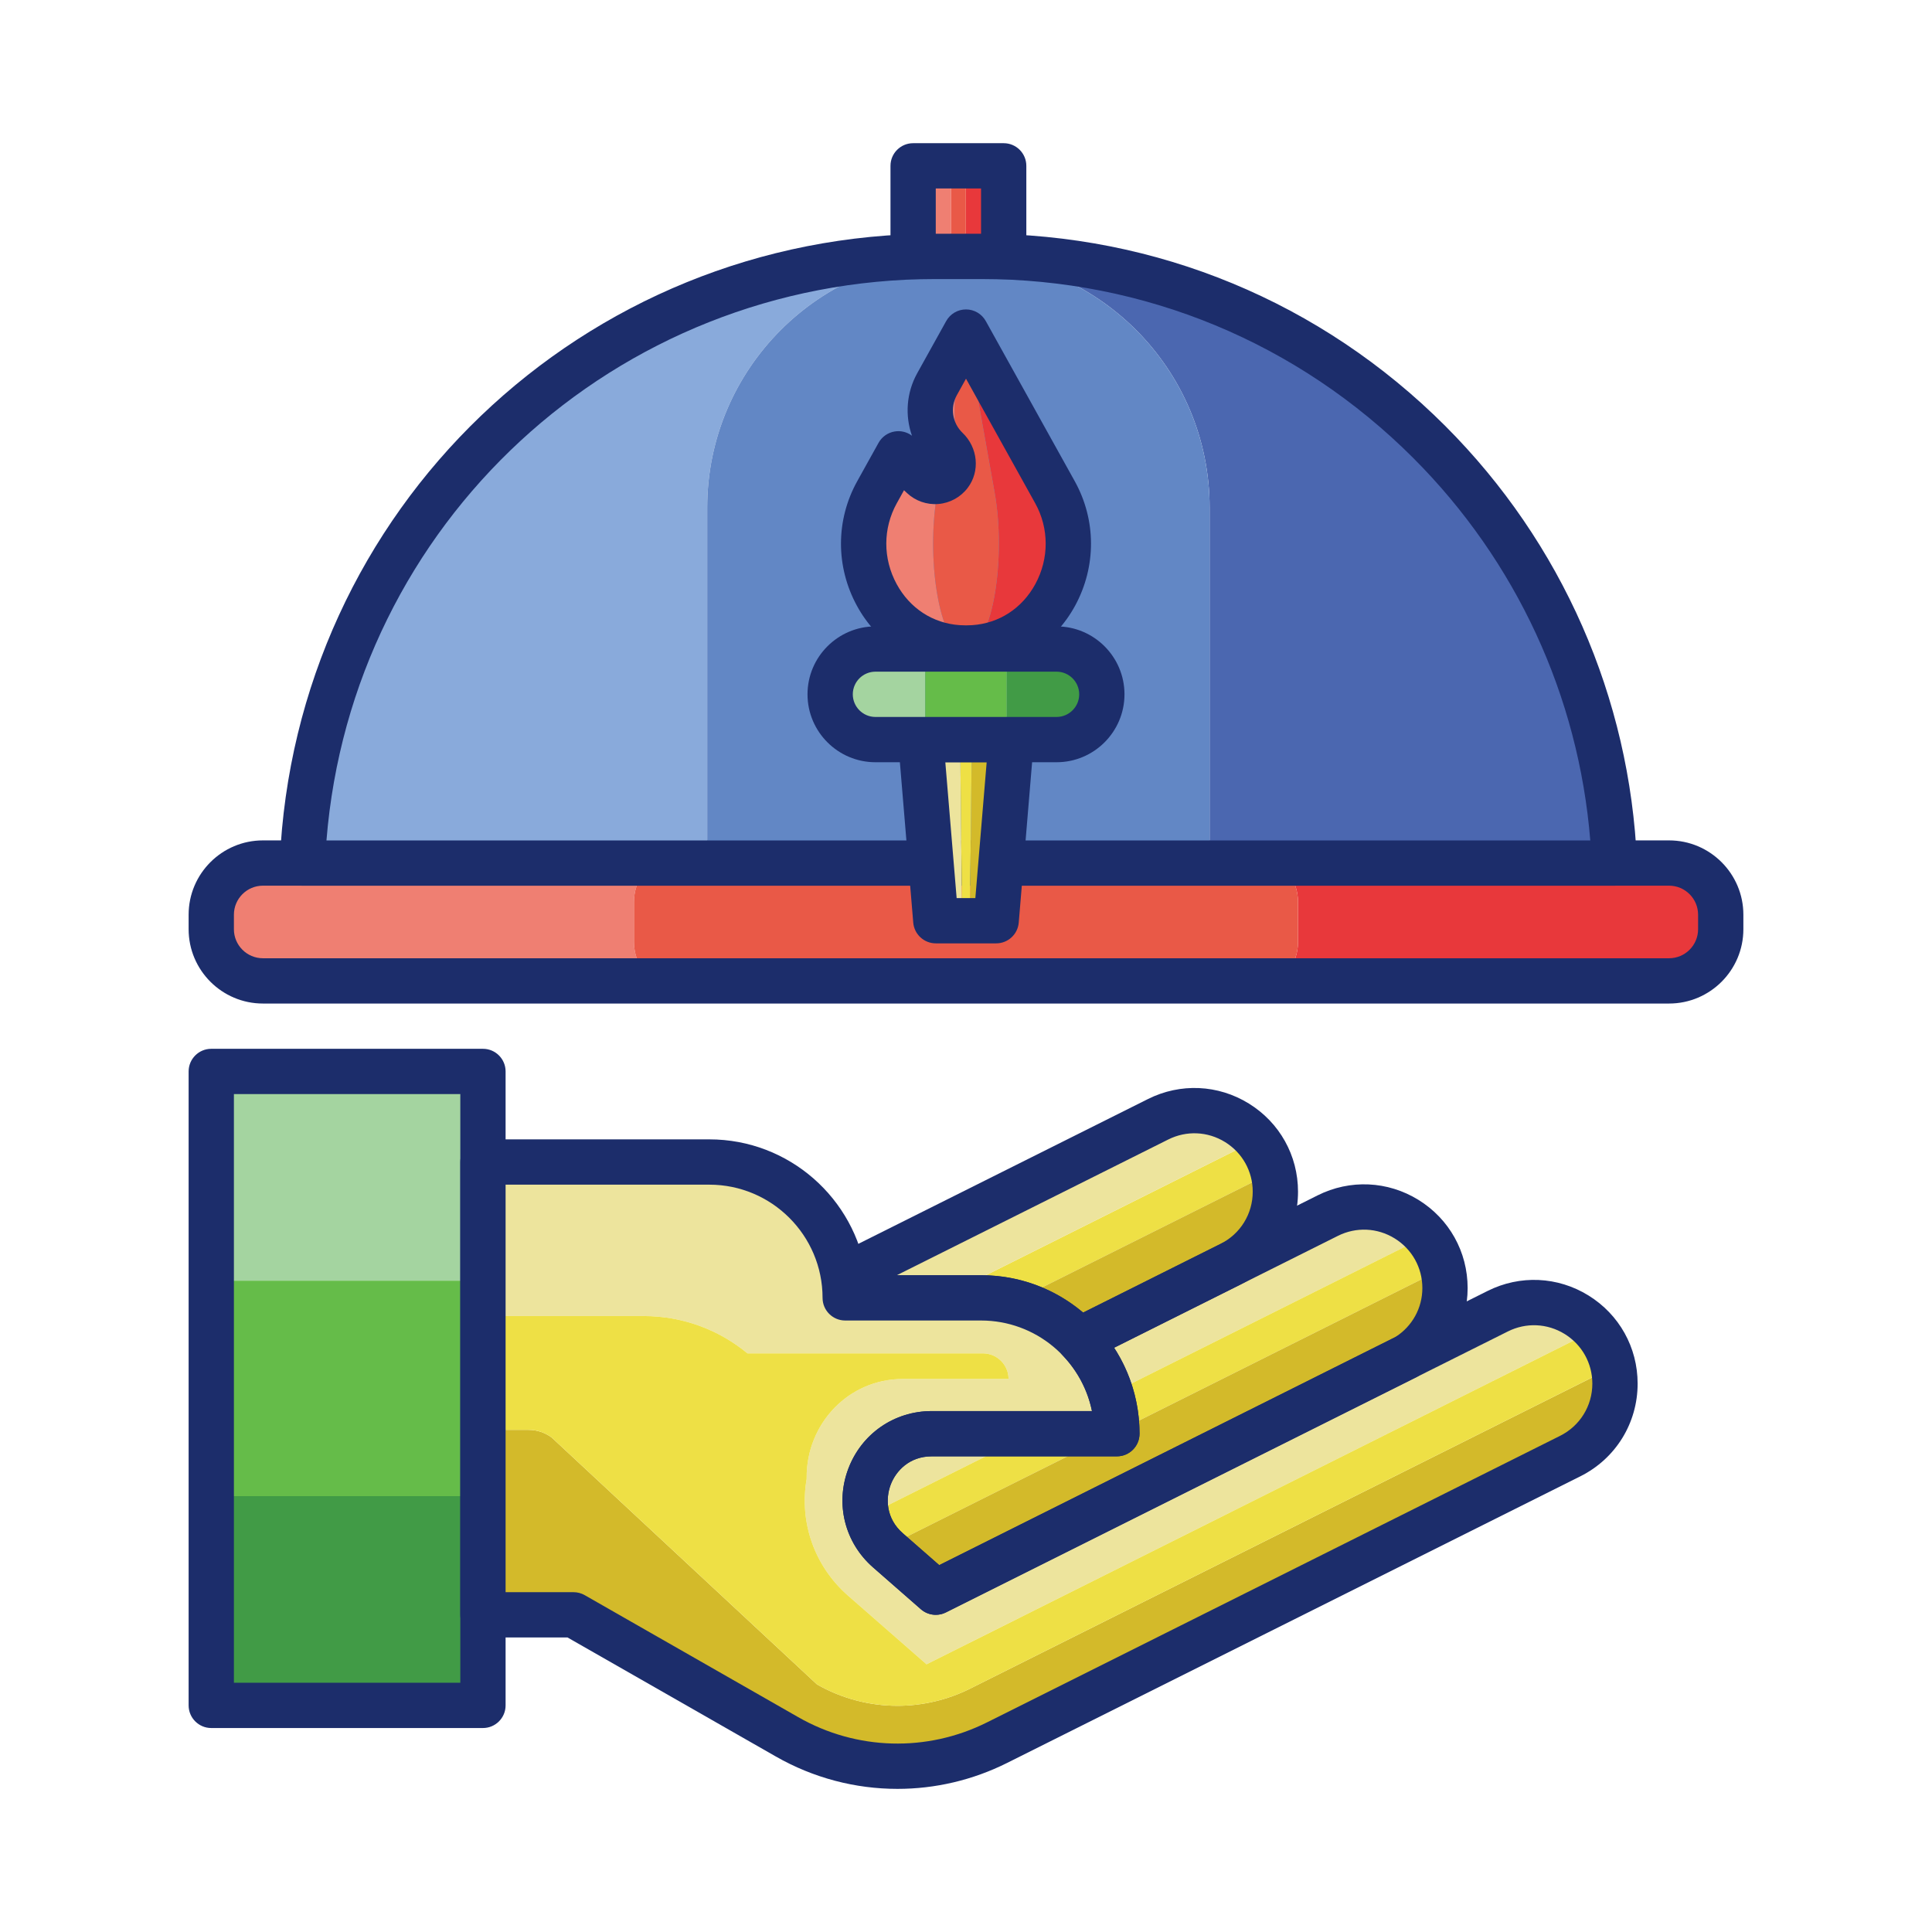 <svg enable-background="new 0 0 256 256" height="512" viewBox="0 0 256 256" width="512" xmlns="http://www.w3.org/2000/svg"><g id="Layer_1"><g><g><g><path d="m123.459 189.973c-6.144 0-9.807 5.748-8.602 10.872l21.744-10.872z" fill="#ede49d"/></g><g><path d="m175.936 161.074-32.942 16.471c1.909 1.996 3.362 4.429 4.198 7.132l41.766-20.883c-3.025-3.59-8.293-5.084-13.022-2.72z" fill="#ede49d"/></g><g><path d="m191.154 168.118c-.396-1.642-1.164-3.102-2.195-4.324l-41.766 20.883c.492 1.592.762 3.279.788 5.028z" fill="#eee045"/></g><g><path d="m136.601 189.973-21.744 10.872c.356 1.515 1.142 2.974 2.412 4.215l30.175-15.087z" fill="#eee045"/></g><g><path d="m147.981 189.704c.001.09.013.178.013.268h-.55l-30.175 15.087c.125.122.249.245.384.363l6.341 5.548 62.343-31.171c3.16-1.94 5.132-5.375 5.132-9.126 0-.892-.12-1.742-.316-2.556z" fill="#d3ba2a"/></g></g><g><g><path d="m166.498 151.043-41.859 20.929h5.354c1.474 0 2.898.197 4.268.532l34.407-17.203c-.397-1.615-1.157-3.051-2.17-4.258z" fill="#eee045"/></g><g><path d="m153.461 148.307-41.708 20.854c.144.918.241 1.853.241 2.812h12.645l41.859-20.929c-3.023-3.603-8.3-5.105-13.037-2.737z" fill="#ede49d"/></g><g><path d="m134.262 172.505c3.384.828 6.397 2.598 8.73 5.037l20.07-10.035c3.636-1.818 5.933-5.535 5.933-9.6 0-.91-.122-1.777-.326-2.605z" fill="#d3ba2a"/></g></g><g><g><path d="m142.992 180.542c-.801 0-1.589-.32-2.169-.926-2.863-2.994-6.709-4.643-10.829-4.643h-18c-1.657 0-3-1.343-3-3 0-.703-.067-1.47-.205-2.345-.203-1.291.453-2.565 1.622-3.149l41.708-20.854c4.286-2.145 9.283-1.92 13.361.601 4.079 2.521 6.514 6.888 6.514 11.682 0 5.235-2.908 9.941-7.591 12.283l-20.07 10.035c-.427.212-.886.316-1.341.316zm-24.154-11.57h11.156c5.019 0 9.744 1.743 13.525 4.95l18.2-9.099c2.637-1.319 4.274-3.969 4.274-6.917 0-2.7-1.371-5.159-3.668-6.579-2.295-1.419-5.109-1.545-7.523-.338zm-3.844 3h.01z" fill="#1c2d6b"/></g></g><g><g><path d="m27.994 198.246h36v27.726h-36z" fill="#419b46"/></g><g><path d="m27.994 141.972h36v27.726h-36z" fill="#a4d4a0"/></g><g><path d="m27.994 169.698h36v28.548h-36z" fill="#65bc49"/></g></g><g><path d="m63.994 228.972h-36c-1.657 0-3-1.343-3-3v-84c0-1.657 1.343-3 3-3h36c1.657 0 3 1.343 3 3v84c0 1.657-1.343 3-3 3zm-33-6h30v-78h-30z" fill="#1c2d6b"/></g><g><g><path d="m84.006 124.794v-5.259c0-2.86 1.782-5.179 3.98-5.179h-53.992c-3.314 0-6 3.496-6 7.809s2.686 7.809 6 7.809h53.991c-2.198 0-3.979-2.319-3.979-5.18z" fill="#ef7f72"/></g><g><path d="m222.006 114.356h-53.991c2.198 0 3.98 2.319 3.98 5.179v5.259c0 2.86-1.782 5.179-3.98 5.179h53.991c3.314 0 6-3.496 6-7.809 0-4.312-2.687-7.808-6-7.808z" fill="#e8383b"/></g><g><path d="m171.994 124.794v-5.259c0-2.86-1.782-5.179-3.98-5.179h-80.03c-2.198 0-3.98 2.319-3.98 5.179v5.259c0 2.86 1.782 5.179 3.98 5.179h80.03c2.199.001 3.98-2.318 3.98-5.179z" fill="#e95947"/></g></g><g><path d="m221.161 132.974h-186.322c-5.429 0-9.845-4.417-9.845-9.845v-1.928c0-5.428 4.417-9.845 9.845-9.845h186.322c5.429 0 9.845 4.417 9.845 9.845v1.928c0 5.428-4.416 9.845-9.845 9.845zm-186.322-15.618c-2.12 0-3.845 1.725-3.845 3.845v1.928c0 2.12 1.725 3.845 3.845 3.845h186.322c2.12 0 3.845-1.725 3.845-3.845v-1.928c0-2.12-1.725-3.845-3.845-3.845z" fill="#1c2d6b"/></g><g><g><path d="m160.28 114.36v-47.1c0-18.38-14.9-33.29-33.29-33.29h3c23.2 0 44.2 9.4 59.4 24.6 14.41 14.42 23.6 34.03 24.52 55.79z" fill="#4b67b0"/></g><g><path d="m126.99 33.97c-18.38 0-33.28 14.91-33.28 33.29v47.1h-53.64c1.89-44.72 38.74-80.39 83.92-80.39z" fill="#89aadb"/></g><g><path d="m160.28 67.26v47.1h-66.57v-47.1c0-18.38 14.9-33.29 33.28-33.29 18.39 0 33.29 14.91 33.29 33.29z" fill="#6287c5"/></g></g><g><path d="m213.91 117.36h-173.84c-.817 0-1.6-.333-2.166-.924s-.866-1.386-.832-2.203c1.974-46.69 40.152-83.264 86.918-83.264h6c23.242 0 45.091 9.048 61.521 25.479 15.456 15.467 24.476 35.988 25.396 57.785.035.816-.266 1.612-.831 2.203-.566.59-1.348.924-2.166.924zm-170.652-6h167.462c-1.547-19.121-9.805-37.011-23.453-50.669-15.295-15.297-35.637-23.721-57.277-23.721h-6c-42.49 0-77.367 32.427-80.732 74.39z" fill="#1c2d6b"/></g><g><g><path d="m127.978 21.974h5.017v12h-5.017z" fill="#e8383b"/></g><g><path d="m120.994 21.974h5.017v12h-5.017z" fill="#ef7f72"/></g><g><path d="m126.011 21.974h1.967v12h-1.967z" fill="#e95947"/></g></g><g><path d="m132.994 36.974h-12c-1.657 0-3-1.343-3-3v-12c0-1.657 1.343-3 3-3h12c1.657 0 3 1.343 3 3v12c0 1.656-1.343 3-3 3zm-9-6h6v-6h-6z" fill="#1c2d6b"/></g><g><g><path d="m213.748 181.129-85.211 42.628c-2.97 1.485-6.294 2.27-9.614 2.27-3.736 0-7.424-.979-10.667-2.833l-35.147-32.709c-.89-.663-1.97-1.021-3.08-1.021h-6.035v24.509h12l28.293 16.167c8.563 4.893 19.006 5.183 27.828.772l75.946-37.973c3.636-1.818 5.933-5.535 5.933-9.6 0-1.783-.246-2.21-.246-2.21z" fill="#d3ba2a"/></g><g><path d="m99.043 179.328 31.195-.001c1.876 0 3.397 1.521 3.397 3.397h-14.025c-7.177 0-12.777 5.923-12.728 13.099v.15c-.994 5.709.999 11.531 5.502 15.471l10.383 9.084 88.529-44.286c.298.335.576.69.83 1.063-2.871-4.192-8.58-6.11-13.666-3.567l-74.467 37.233-6.341-5.548c-6.127-5.36-2.335-15.451 5.805-15.451h24.535c0-9.941-8.059-18-18-18h-18c0-9.941-8.059-18-18-18h-30v20.41h21.298c5.227.001 10.019 1.858 13.753 4.946z" fill="#ede49d"/></g><g><path d="m212.134 177.316c.254.372.485.762.691 1.169-.206-.407-.436-.796-.691-1.169z" fill="#ede49d"/></g><g><path d="m212.127 177.306c.002.003.005.007.007.01-.002-.003-.004-.007-.007-.01z" fill="#eee045"/></g><g><path d="m212.826 178.485v.001z" fill="#eee045"/></g><g><path d="m73.109 190.484 35.147 32.709c3.243 1.853 6.931 2.833 10.667 2.833 3.319 0 6.644-.785 9.614-2.27l85.211-42.628c-.194-.94-.508-1.825-.922-2.643v-.001c-.206-.407-.437-.797-.691-1.169-.002-.003-.005-.007-.007-.01-.255-.373-.532-.728-.83-1.063l-88.529 44.286-10.383-9.084c-4.503-3.94-6.496-9.762-5.502-15.471 0-.05 0-.1 0-.15-.049-7.176 5.551-13.099 12.728-13.099h14.025c0-1.876-1.521-3.397-3.397-3.397h-31.197v.001c-3.735-3.089-8.526-4.946-13.751-4.946h-21.298v15.08h6.035c1.11.001 2.19.359 3.08 1.022z" fill="#eee045"/></g></g><g><path d="m118.919 237.035c-5.567 0-11.123-1.435-16.12-4.291l-27.602-15.772h-11.203c-1.657 0-3-1.343-3-3v-60c0-1.657 1.343-3 3-3h30c10.561 0 19.326 7.836 20.786 18h15.214c11.579 0 21 9.421 21 21 0 1.657-1.343 3-3 3h-24.535c-2.97 0-4.76 1.948-5.445 3.771s-.62 4.467 1.615 6.422l4.825 4.222 72.665-36.333c4.287-2.145 9.284-1.92 13.361.601 4.079 2.521 6.514 6.888 6.514 11.682 0 5.235-2.908 9.941-7.591 12.283l-75.946 37.973c-4.593 2.299-9.571 3.442-14.538 3.442zm-51.925-26.063h9c.522 0 1.035.136 1.488.396l28.293 16.167c7.709 4.405 17.055 4.665 24.998.694l75.946-37.973c2.637-1.319 4.274-3.969 4.274-6.917 0-2.7-1.371-5.159-3.668-6.579-2.296-1.418-5.109-1.545-7.523-.338l-74.467 37.233c-1.09.545-2.4.377-3.317-.425l-6.341-5.548c-3.741-3.273-5.028-8.395-3.28-13.048 1.749-4.653 6.09-7.66 11.062-7.66h21.233c-1.393-6.839-7.454-12-14.698-12h-18c-1.657 0-3-1.343-3-3 0-8.271-6.729-15-15-15h-27z" fill="#1c2d6b"/></g><g><path d="m123.995 213.972c-.712 0-1.417-.253-1.976-.742l-6.341-5.548c-3.741-3.273-5.028-8.395-3.28-13.048s6.09-7.66 11.061-7.66h21.232c-.56-2.742-1.884-5.284-3.864-7.355-.658-.688-.951-1.648-.788-2.587s.763-1.744 1.614-2.169l32.941-16.471c4.287-2.145 9.283-1.92 13.361.601 4.079 2.521 6.514 6.888 6.514 11.682 0 4.793-2.453 9.161-6.563 11.683-.074.045-.15.088-.228.126l-62.344 31.171c-.424.213-.883.317-1.339.317zm23.632-35.389c2.19 3.373 3.367 7.305 3.367 11.39 0 1.657-1.343 3-3 3h-24.535c-2.97 0-4.76 1.948-5.444 3.771-.685 1.823-.621 4.467 1.614 6.422l4.825 4.222 60.416-30.207c2.257-1.432 3.6-3.855 3.6-6.506 0-2.7-1.371-5.159-3.668-6.579-2.296-1.419-5.108-1.545-7.523-.338zm38.711 1.218h.01z" fill="#1c2d6b"/></g><g><g><g><path d="m122 98 2 24h3.484l-.257-24z" fill="#ede49d"/></g><g><path d="m128.773 98-.257 24h3.484l2-24z" fill="#d3ba2a"/></g><g><path d="m127.227 98 .257 24h1.032l.257-24z" fill="#eee045"/></g></g><g><path d="m132 125h-8c-1.56 0-2.86-1.196-2.99-2.751l-2-24c-.069-.836.214-1.663.782-2.28.568-.618 1.369-.969 2.208-.969h12c.839 0 1.64.351 2.208.969.567.617.852 1.444.781 2.28l-2 24c-.129 1.555-1.428 2.751-2.989 2.751zm-5.24-6h2.479l1.5-18h-5.479z" fill="#1c2d6b"/></g><g><g><path d="m140 86h-9.883c1.816 0 3.288 1.472 3.288 3.288v5.424c0 1.816-1.472 3.288-3.288 3.288h9.883c3.314 0 6-2.686 6-6s-2.686-6-6-6z" fill="#419b46"/></g><g><path d="m122.595 94.712v-5.424c0-1.816 1.472-3.288 3.288-3.288h-9.883c-3.314 0-6 2.686-6 6s2.686 6 6 6h9.883c-1.816 0-3.288-1.472-3.288-3.288z" fill="#a4d4a0"/></g><g><path d="m133.405 94.712v-5.424c0-1.816-1.472-3.288-3.288-3.288h-4.234c-1.816 0-3.288 1.472-3.288 3.288v5.424c0 1.816 1.472 3.288 3.288 3.288h4.234c1.816 0 3.288-1.472 3.288-3.288z" fill="#65bc49"/></g></g><g><path d="m140 101h-24c-4.962 0-9-4.038-9-9s4.038-9 9-9h24c4.963 0 9 4.038 9 9s-4.037 9-9 9zm-24-12c-1.654 0-3 1.346-3 3s1.346 3 3 3h24c1.654 0 3-1.346 3-3s-1.346-3-3-3z" fill="#1c2d6b"/></g><g><g><path d="m124.213 65.218.267-1.498c-.772.192-1.623.01-2.25-.58l-3.194-3.009-2.826 5.087c-4.857 8.742.786 19.937 10.764 20.612.338.023.68.034 1.024.034-.11 0-.22-.012-.329-.034-3.203-.675-5.016-11.869-3.456-20.612z" fill="#ef7f72"/></g><g><path d="m127.303 62.834c.244-1.004.174-2.448-.119-3.319-.752-2.239-.923-5.776-.418-8.607l1.233-6.908-3.838 6.908c-1.573 2.832-1.038 6.368 1.302 8.607.846.81 1.084 2.11.504 3.097l.18.527c.335.986.874.856 1.156-.305z" fill="#ef7f72"/></g><g><path d="m139.786 65.218-11.787-21.218 3.785 21.218c1.56 8.742-.252 19.937-3.457 20.612-.109.023-.218.034-.329.034.344 0 .685-.012 1.024-.034 9.978-.675 15.621-11.869 10.764-20.612z" fill="#e8383b"/></g><g><path d="m131.784 65.218-3.785-21.218-1.232 6.908c-.505 2.832-.333 6.368.418 8.607.292.871.363 2.314.119 3.319-.282 1.161-.821 1.291-1.157.306l-.18-.527c-.044.074-.081.151-.134.221-.352.466-.835.757-1.352.886l-.267 1.498c-1.56 8.742.252 19.937 3.457 20.612.109.023.218.034.329.034s.22-.012.329-.034c3.202-.675 5.015-11.869 3.455-20.612z" fill="#e95947"/></g></g><g><path d="m127.999 88.864c-.413 0-.821-.014-1.227-.042-5.573-.376-10.52-3.579-13.232-8.565-2.824-5.192-2.806-11.358.048-16.496l2.826-5.086c.45-.809 1.248-1.365 2.162-1.507.808-.126 1.622.083 2.265.567-.939-2.668-.746-5.687.697-8.284l3.838-6.908c.529-.952 1.533-1.543 2.623-1.543 1.089 0 2.093.591 2.623 1.543l11.787 21.218c2.854 5.137 2.873 11.304.05 16.496-2.712 4.987-7.659 8.189-13.233 8.566-.406.027-.815.041-1.227.041zm-8.213-23.905-.953 1.716c-1.851 3.332-1.86 7.338-.023 10.715 1.751 3.22 4.801 5.205 8.367 5.446.544.037 1.101.037 1.643 0 3.566-.241 6.616-2.226 8.367-5.446 1.837-3.378 1.828-7.383-.022-10.715l-9.166-16.498-1.215 2.188c-.91 1.638-.601 3.687.754 4.983 2.052 1.963 2.349 5.1.688 7.295-.93 1.23-2.343 2.009-3.876 2.138-1.536.128-3.056-.402-4.176-1.457z" fill="#1c2d6b"/></g></g></g></g></svg>